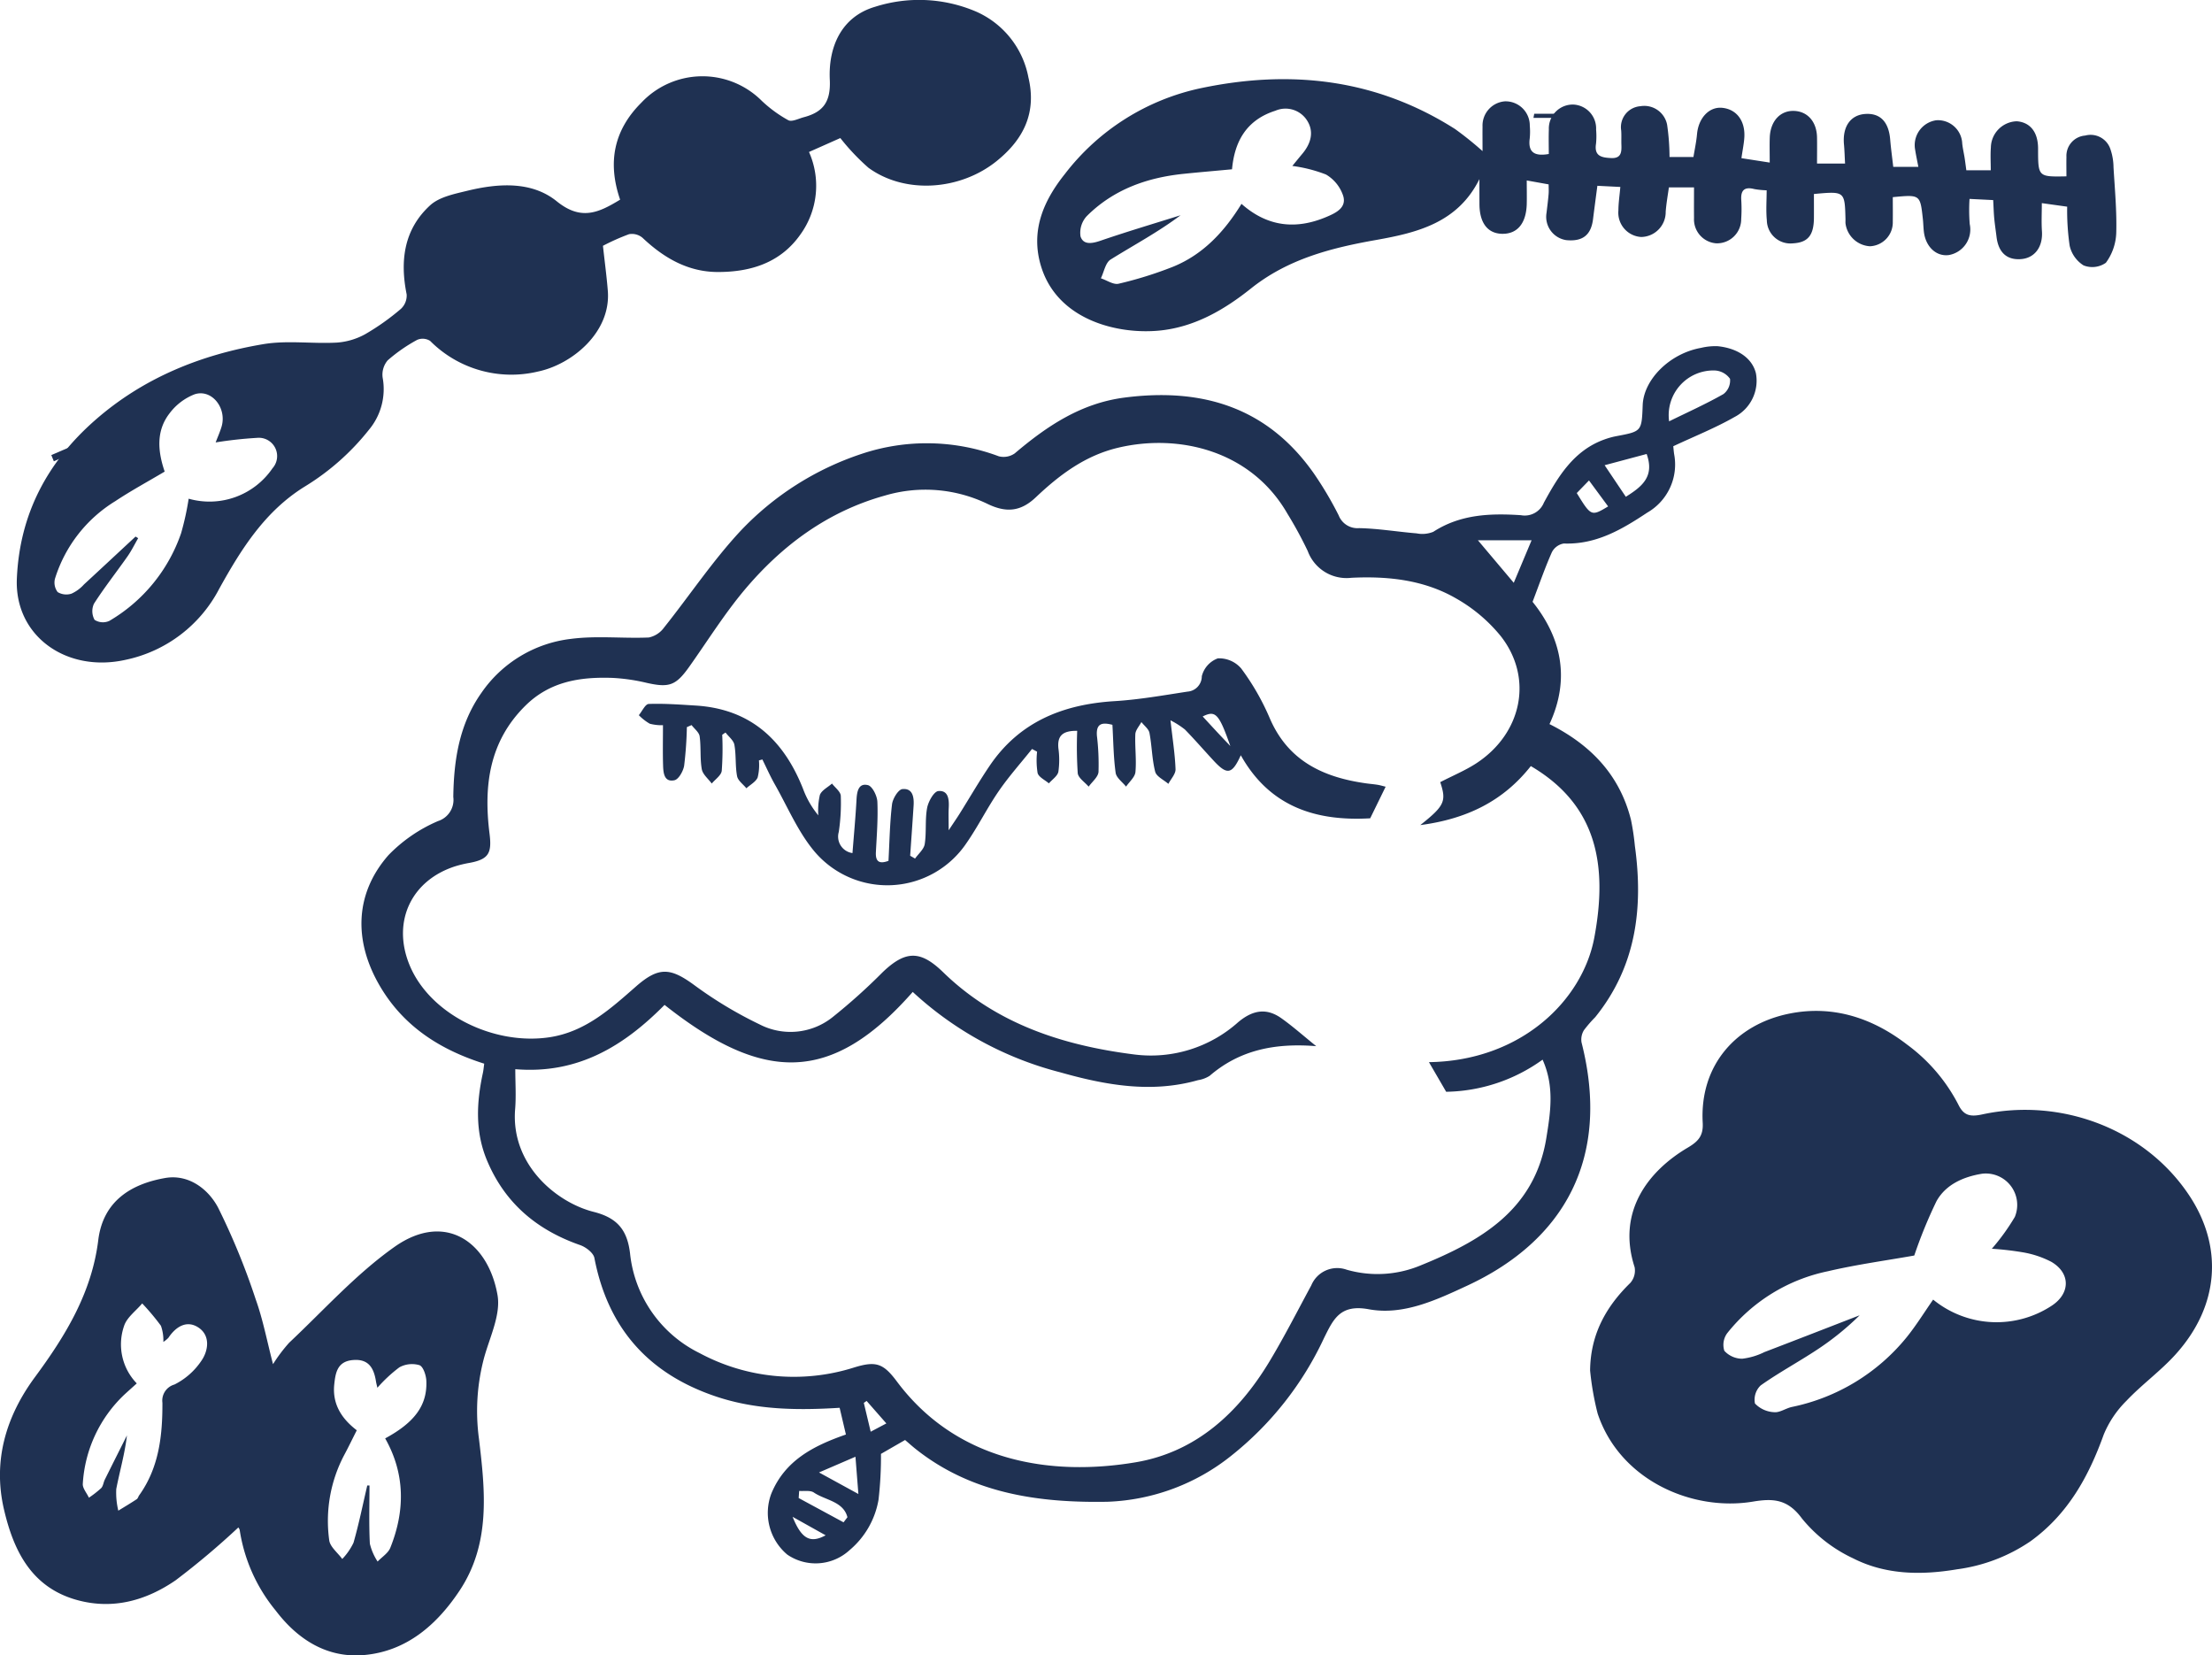 <svg xmlns="http://www.w3.org/2000/svg" width="285.319" height="213.472" viewBox="0 0 285.319 213.472">
  <g id="Group_537" data-name="Group 537" transform="translate(812.654 -156.73)">
    <path id="Path_493" data-name="Path 493" d="M-628,407.424l-3.109,1.791a48.153,48.153,0,0,1-.314,5.91,10.908,10.908,0,0,1-3.756,6.52,6.468,6.468,0,0,1-8.016.556,7.029,7.029,0,0,1-2.056-7.866c1.756-4.254,5.384-6.144,9.621-7.617l-.811-3.446c-5.445.339-10.8.285-16.011-1.479-8.677-2.937-13.884-8.819-15.621-17.841-.127-.661-1.1-1.405-1.84-1.662-5.571-1.94-9.7-5.4-12.009-10.909-1.553-3.7-1.359-7.479-.534-11.292.082-.379.112-.77.171-1.194-5.639-1.78-10.322-4.753-13.373-9.87-3.531-5.921-3.327-12.066,1.017-17.014a19.668,19.668,0,0,1,6.4-4.4,2.867,2.867,0,0,0,1.968-3.111c.066-4.749.766-9.37,3.615-13.406a16.311,16.311,0,0,1,11.572-6.978c3.295-.431,6.692-.034,10.035-.178a3.245,3.245,0,0,0,1.965-1.284c3.312-4.15,6.278-8.614,9.886-12.483a37.845,37.845,0,0,1,15.539-9.893,26.528,26.528,0,0,1,17.753.294,2.5,2.5,0,0,0,2.059-.379c4.16-3.524,8.541-6.468,14.161-7.193,10.016-1.293,18.433,1.244,24.433,9.807a45.945,45.945,0,0,1,3.184,5.379,2.6,2.6,0,0,0,2.633,1.65c2.475.048,4.94.471,7.415.673a3.765,3.765,0,0,0,2.158-.2c3.5-2.268,7.365-2.4,11.3-2.142a2.668,2.668,0,0,0,2.965-1.619c1.84-3.376,3.855-6.723,7.795-8.142a10.081,10.081,0,0,1,1.536-.428c3.285-.619,3.286-.613,3.413-4,.125-3.33,3.512-6.673,7.514-7.386a7.944,7.944,0,0,1,2.173-.217c2.661.28,4.46,1.605,4.919,3.5A5.264,5.264,0,0,1-521,275.5c-2.48,1.42-5.164,2.484-7.912,3.775.026.238.055.618.107.993a7.155,7.155,0,0,1-3.465,7.569c-3.305,2.192-6.606,4.131-10.768,3.982a2.115,2.115,0,0,0-1.53,1.119c-.886,1.989-1.6,4.057-2.492,6.4,3.6,4.473,4.952,9.8,2.182,15.768,5.375,2.7,9.061,6.6,10.507,12.33a31.285,31.285,0,0,1,.506,3.373c1.106,8.015.168,15.56-5.117,22.093a16.231,16.231,0,0,0-1.454,1.677,2.307,2.307,0,0,0-.309,1.576c3.8,14.911-2.241,25.556-14.729,31.359-4.061,1.887-8.293,3.866-12.713,3.051-3.725-.687-4.578,1.315-5.782,3.73A41.976,41.976,0,0,1-585.9,409.432a27.107,27.107,0,0,1-15.96,5.956c-8.819.16-17.482-1.018-24.767-6.8C-627.1,408.213-627.547,407.807-628,407.424Zm69.026-84.83c1.632-.842,3.2-1.494,4.607-2.4,5.946-3.853,7.442-11.029,3.207-16.428a20.36,20.36,0,0,0-5.732-4.846c-4.144-2.406-8.8-2.913-13.543-2.68a5.33,5.33,0,0,1-5.626-3.452,51.748,51.748,0,0,0-2.618-4.811c-4.7-8.183-14.047-10.352-21.818-8.516-4.282,1.012-7.58,3.506-10.64,6.4-1.95,1.847-3.812,2.015-6.224.852a18.417,18.417,0,0,0-13.261-1.071c-7.366,2.05-13.254,6.419-18.091,12.167-2.6,3.1-4.761,6.568-7.109,9.878-1.742,2.456-2.6,2.751-5.491,2.105a24.325,24.325,0,0,0-4.405-.643c-4.153-.148-8.066.434-11.248,3.575-4.714,4.652-5.4,10.4-4.633,16.511.31,2.469-.072,3.305-2.574,3.765a14.941,14.941,0,0,0-1.778.42c-5.744,1.8-8.254,7.162-5.976,12.729,2.619,6.4,10.868,10.4,18.009,9.348,4.634-.683,7.881-3.638,11.2-6.549,3-2.627,4.5-2.427,7.659-.088a52.725,52.725,0,0,0,8.3,4.973,8.694,8.694,0,0,0,9.415-.94,75.558,75.558,0,0,0,6.474-5.814c2.971-2.832,4.886-2.789,7.791.034,6.861,6.668,15.476,9.441,24.678,10.6a16.878,16.878,0,0,0,13.366-4.166c2.025-1.7,3.789-1.772,5.573-.509,1.44,1.02,2.764,2.2,4.495,3.6-5.37-.433-9.9.512-13.745,3.824a3.972,3.972,0,0,1-1.5.559c-6.04,1.714-11.941.637-17.777-1.011a44.19,44.19,0,0,1-19.022-10.366c-10.515,11.962-19.344,11.691-32.012,1.672-5.188,5.247-11.138,8.97-19.253,8.29,0,1.778.117,3.47-.02,5.14-.588,7.164,5.322,12.05,10.133,13.262,3.087.777,4.341,2.377,4.692,5.382a16.191,16.191,0,0,0,8.957,12.824,25.7,25.7,0,0,0,19.885,1.877c2.855-.885,3.8-.584,5.569,1.782,7.8,10.445,20,12.248,30.8,10.426,7.792-1.315,13.287-6.391,17.285-13.039,1.915-3.184,3.6-6.505,5.372-9.777a3.622,3.622,0,0,1,4.559-2.02,14.418,14.418,0,0,0,9.364-.48c7.8-3.156,14.886-7.123,16.4-16.529.533-3.3,1.056-6.63-.489-10.077a21.828,21.828,0,0,1-12.436,4.143l-2.221-3.82c11.9-.173,19.809-7.973,21.326-16.045,1.773-9.438.307-17.146-8.186-22.134-3.516,4.46-8.178,6.81-14.256,7.608C-558.4,325.635-558.156,325.049-558.969,322.594Zm29.521-46.528c2.431-1.195,4.784-2.251,7.016-3.521a2.2,2.2,0,0,0,.845-1.965,2.553,2.553,0,0,0-1.941-1.073A5.767,5.767,0,0,0-529.448,276.066Zm-20.034,20.817,2.3-5.481h-6.922Zm11.721-15.161,2.734,4.07c2.074-1.3,3.738-2.6,2.685-5.518Zm-96.255,132.666-.378-4.806-4.7,2.026Zm-7.638-.4-.064.92,5.789,3.131.5-.657c-.531-2.057-2.853-2.182-4.328-3.183C-640.223,413.885-641.013,414.046-641.654,413.99Zm100.3-128.676c1.844,3.005,1.882,3.021,4.045,1.722l-2.467-3.347ZM-642.508,417.331c1.162,2.883,2.3,3.444,4.262,2.382Zm12.094-12.044-2.546-2.9-.36.251c.283,1.183.565,2.367.887,3.717Z" transform="translate(-67.912 -65.001)" fill="#1f3152"/>
    <path id="Path_494" data-name="Path 494" d="M-308.813,523.341c.042-4.6,2-8.194,5.187-11.3a2.414,2.414,0,0,0,.553-2.032c-2.335-7.2,1.819-12.446,6.874-15.423,1.4-.826,2-1.572,1.91-3.2-.41-7.4,4.289-12.718,11.255-14.087,5.526-1.087,10.6.542,15.093,4a22.269,22.269,0,0,1,6.643,7.781c.662,1.34,1.463,1.58,3.05,1.236,10.2-2.208,21.078,1.878,26.765,10.523,4.259,6.474,3.92,14.058-1.792,20.4-1.936,2.152-4.34,3.878-6.335,5.983a13.242,13.242,0,0,0-2.952,4.375c-1.954,5.439-4.628,10.274-9.432,13.75a21.908,21.908,0,0,1-9.486,3.625c-4.59.773-9.209.723-13.4-1.411a18.766,18.766,0,0,1-6.6-5.13c-1.844-2.513-3.709-2.623-6.337-2.187-7.817,1.3-17.177-2.757-20.03-11.378A36.988,36.988,0,0,1-308.813,523.341ZM-267,508.509c-3.522.628-7.384,1.149-11.16,2.032a22.369,22.369,0,0,0-12.969,7.986,2.526,2.526,0,0,0-.369,2.27,3.128,3.128,0,0,0,2.312,1.02,8.7,8.7,0,0,0,2.858-.856c4.1-1.567,8.189-3.161,12.282-4.745a35.6,35.6,0,0,1-5.45,4.411c-2.405,1.595-4.962,2.966-7.314,4.632a2.534,2.534,0,0,0-.738,2.333,3.644,3.644,0,0,0,2.468,1.12c.729.075,1.5-.5,2.282-.672a25.733,25.733,0,0,0,14.817-8.993c1.239-1.534,2.281-3.228,3.416-4.852a12.941,12.941,0,0,0,15.3.782c2.4-1.578,2.441-4.187-.05-5.651a12.486,12.486,0,0,0-3.736-1.238,38.369,38.369,0,0,0-3.945-.451,27.763,27.763,0,0,0,2.967-4.106,4.051,4.051,0,0,0-4.234-5.568c-2.381.387-4.666,1.375-5.869,3.537A60.471,60.471,0,0,0-267,508.509Z" transform="translate(-298.738 -189.875)" fill="#1f3152"/>
    <path id="Path_495" data-name="Path 495" d="M-729.51,182.477c-1.645-4.8-.819-8.966,2.745-12.512a10.822,10.822,0,0,1,15.532-.226,16.675,16.675,0,0,0,3.411,2.491c.47.25,1.336-.208,2.01-.386,2.488-.66,3.486-1.971,3.347-4.837-.2-4.219,1.486-8.12,5.833-9.4a18.7,18.7,0,0,1,13.026.612,11.618,11.618,0,0,1,6.76,8.492c1.074,4.512-.574,7.956-4.1,10.794-4.7,3.783-11.8,4.3-16.527.863a28.524,28.524,0,0,1-3.633-3.835l-4.04,1.795a10.721,10.721,0,0,1-1.082,10.6c-2.579,3.7-6.45,4.89-10.711,4.878-3.829-.011-6.941-1.824-9.677-4.408a2.113,2.113,0,0,0-1.738-.47,28.229,28.229,0,0,0-3.371,1.5c.232,2.114.481,3.958.629,5.811.426,5.343-4.622,9.481-9,10.4a14.777,14.777,0,0,1-13.922-3.951,1.8,1.8,0,0,0-1.663-.135,20.649,20.649,0,0,0-3.813,2.649,2.854,2.854,0,0,0-.65,2.208,8.178,8.178,0,0,1-1.778,6.758,31.389,31.389,0,0,1-8.255,7.3c-5.132,3.17-8.2,8.054-11.03,13.162a17.7,17.7,0,0,1-12.159,9.2c-7.573,1.665-14.281-3.091-13.956-10.5.365-8.311,3.917-14.978,10.039-20.37,6.229-5.485,13.679-8.493,21.749-9.849,3.072-.516,6.3-.033,9.448-.2a8.849,8.849,0,0,0,3.687-1.082,30.616,30.616,0,0,0,4.612-3.269,2.346,2.346,0,0,0,.743-1.872c-.883-4.359-.34-8.4,3.031-11.484,1.174-1.073,3.091-1.457,4.741-1.861,4.019-.984,8.347-1.283,11.6,1.354C-734.552,185.214-732.3,184.177-729.51,182.477Zm-62.5,43.448.335.205c-.457.789-.859,1.615-1.381,2.358-1.431,2.04-2.982,4-4.324,6.1a2.3,2.3,0,0,0,.083,2.075,2,2,0,0,0,1.9.134,21.015,21.015,0,0,0,9.257-11.3,35.538,35.538,0,0,0,.978-4.457,9.84,9.84,0,0,0,10.814-3.924,2.363,2.363,0,0,0-2.028-3.919,52.809,52.809,0,0,0-5.306.585c.257-.674.546-1.321.753-1.994.744-2.411-1.249-4.951-3.478-4.208a7.384,7.384,0,0,0-3.239,2.478c-1.781,2.313-1.459,4.991-.61,7.486-2.237,1.33-4.362,2.476-6.363,3.808a17.978,17.978,0,0,0-7.784,9.992,2.021,2.021,0,0,0,.344,1.738,2.16,2.16,0,0,0,1.79.2,4.871,4.871,0,0,0,1.6-1.182C-796.445,230.051-794.233,227.984-792.013,225.924Z" transform="translate(-3.157)" fill="#1f3152"/>
    <path id="Path_496" data-name="Path 496" d="M-777.437,553.765A20.464,20.464,0,0,1-775.354,551c4.471-4.2,8.632-8.862,13.6-12.367,6.5-4.58,12.066-.663,13.273,6.224.435,2.484-.958,5.336-1.7,7.967a26.6,26.6,0,0,0-.691,10.578c.8,6.708,1.53,13.5-2.505,19.571-2.931,4.407-6.833,7.808-12.281,8.3-4.772.435-8.571-1.973-11.422-5.717a21.413,21.413,0,0,1-4.648-10.351c-.029-.239-.248-.455-.2-.365a100.65,100.65,0,0,1-8.076,6.8c-3.754,2.573-8,3.809-12.617,2.568-5.965-1.6-8.273-6.369-9.515-11.685-1.46-6.249.224-11.993,4-17.1,3.937-5.333,7.323-10.871,8.157-17.654.615-5.005,4.2-7.235,8.634-8.008,2.979-.519,5.529,1.378,6.817,3.809a89.219,89.219,0,0,1,4.86,11.848C-778.732,548.029-778.213,550.8-777.437,553.765Zm12.155,15.65.287,0c0,2.5-.081,5.01.048,7.505a7.284,7.284,0,0,0,1,2.3c.559-.587,1.357-1.077,1.638-1.776,1.919-4.782,1.919-9.533-.663-14.105,3.826-2.07,5.455-4.3,5.309-7.442-.033-.71-.405-1.825-.89-2a3.388,3.388,0,0,0-2.589.279,18.607,18.607,0,0,0-2.833,2.635c-.073-.324-.141-.561-.179-.8-.267-1.71-.928-2.958-2.987-2.774-1.992.178-2.239,1.61-2.4,3.156-.265,2.595,1.023,4.461,2.907,5.9-.609,1.2-1.1,2.224-1.639,3.224a18.2,18.2,0,0,0-1.918,10.941c.1.864,1.1,1.623,1.683,2.431a7.969,7.969,0,0,0,1.452-2.094C-766.359,574.362-765.858,571.878-765.282,569.415Zm-29.731-13.167c-.627.566-1.079.97-1.527,1.379a17.217,17.217,0,0,0-5.433,11.553c-.055.571.51,1.2.788,1.807a13.641,13.641,0,0,0,1.58-1.233c.26-.267.294-.743.472-1.1.943-1.9,1.9-3.8,2.852-5.7-.278,2.4-.938,4.638-1.377,6.914a9.859,9.859,0,0,0,.265,2.791c.795-.49,1.6-.967,2.377-1.48.153-.1.2-.346.321-.51,2.56-3.582,3.006-7.706,2.99-11.923a2.152,2.152,0,0,1,1.553-2.353,9.091,9.091,0,0,0,3.5-3.1c.885-1.3,1.133-3.194-.361-4.219-1.511-1.037-2.945-.177-3.923,1.3a3.886,3.886,0,0,1-.647.526,5.625,5.625,0,0,0-.312-2.081,30.217,30.217,0,0,0-2.417-2.884c-.8.959-1.983,1.8-2.336,2.9A7.23,7.23,0,0,0-795.013,556.247Z" transform="translate(0 -221.123)" fill="#1f3152"/>
    <path id="Path_497" data-name="Path 497" d="M-426.957,194.7c-2.8,5.637-8.032,6.91-13.356,7.852-5.8,1.027-11.353,2.451-16.115,6.252-3.426,2.734-7.237,4.962-11.743,5.42-5.349.543-13.131-1.289-15.3-8.188-1.445-4.606.258-8.511,3.04-11.994a29.936,29.936,0,0,1,17.6-11.082c11.579-2.424,22.59-1.17,32.735,5.283a43.378,43.378,0,0,1,3.541,2.845c0-1.336-.012-2.255,0-3.174a3.128,3.128,0,0,1,2.877-3.245,3.121,3.121,0,0,1,3.218,3.164,8.473,8.473,0,0,1-.009,1.626c-.238,1.791.614,2.323,2.46,2,0-1.038-.031-2.107.007-3.175a3.09,3.09,0,0,1,3.166-3.2,3.082,3.082,0,0,1,2.929,3.228,9.761,9.761,0,0,1-.011,1.829c-.256,1.608.737,1.781,1.939,1.842,1.328.067,1.37-.78,1.335-1.734-.022-.61.02-1.223-.028-1.83a2.709,2.709,0,0,1,2.473-3.121,3,3,0,0,1,3.453,2.392,29.7,29.7,0,0,1,.31,4.154h3.086c.143-.893.368-1.919.462-2.956.189-2.083,1.575-3.559,3.265-3.382,1.82.191,2.948,1.651,2.839,3.764-.042.8-.216,1.6-.376,2.728l3.648.566c0-1.272-.029-2.251.006-3.228.075-2.128,1.37-3.514,3.167-3.431,1.739.079,2.9,1.425,2.929,3.436.018,1.073,0,2.146,0,3.351h3.615c-.049-.891-.067-1.682-.14-2.468-.21-2.293.845-3.808,2.762-3.928s3.011,1.018,3.2,3.305c.094,1.137.252,2.268.395,3.52h3.238c-.15-.79-.3-1.483-.41-2.184a3.239,3.239,0,0,1,2.709-3.827,3.134,3.134,0,0,1,3.36,3.008c.066.6.2,1.189.3,1.784.081.521.146,1.045.23,1.658H-361c0-.976-.061-1.962.013-2.938a3.443,3.443,0,0,1,3.347-3.382c1.746.138,2.743,1.419,2.742,3.521,0,3.654,0,3.654,3.658,3.581,0-.83-.018-1.674,0-2.517a2.623,2.623,0,0,1,2.418-2.743,2.693,2.693,0,0,1,3.244,1.722,7.36,7.36,0,0,1,.41,2.366c.168,2.833.436,5.673.352,8.5a6.871,6.871,0,0,1-1.338,3.817,3.05,3.05,0,0,1-2.878.337,4.036,4.036,0,0,1-1.793-2.541,31.489,31.489,0,0,1-.32-5.031l-3.269-.456c0,1.282-.065,2.46.015,3.629.135,1.98-.9,3.432-2.659,3.585-1.835.159-2.942-.821-3.194-2.826-.1-.806-.221-1.61-.3-2.418-.068-.727-.086-1.459-.136-2.364l-3.052-.151a22.665,22.665,0,0,0,.027,3.249,3.346,3.346,0,0,1-2.684,3.989c-1.641.225-3.024-1.076-3.238-3.056-.058-.538-.068-1.081-.127-1.619-.344-3.128-.346-3.127-3.876-2.789,0,1.031.016,2.092,0,3.152a3.078,3.078,0,0,1-2.946,3.18,3.38,3.38,0,0,1-3.148-2.908c-.024-.2,0-.407-.008-.61-.094-3.587-.094-3.587-4.071-3.222,0,1.01.007,2.059,0,3.108-.018,2.224-.785,3.147-2.693,3.255a3.043,3.043,0,0,1-3.38-2.975c-.124-1.266-.023-2.555-.023-3.863a10.879,10.879,0,0,1-1.576-.156c-1.253-.325-1.787.109-1.7,1.409a18.417,18.417,0,0,1-.008,2.44,3.117,3.117,0,0,1-3.242,3.142,3.1,3.1,0,0,1-2.844-3.252c-.012-1.278,0-2.556,0-3.957h-3.242c-.129.951-.327,2.035-.411,3.128a3.216,3.216,0,0,1-3.152,3.266,3.139,3.139,0,0,1-2.949-3.424c.005-.942.15-1.882.25-3.029l-2.962-.149c-.2,1.516-.385,2.91-.559,4.3-.256,2.058-1.347,2.916-3.458,2.705a3.037,3.037,0,0,1-2.542-3.509c.094-.8.2-1.608.268-2.415.035-.4.006-.8.006-1.263l-2.824-.507c0,1.115.023,2.083,0,3.051-.07,2.5-1.233,3.877-3.2,3.828-1.855-.046-2.892-1.416-2.9-3.831Q-426.959,196.313-426.957,194.7Zm-31.91-1.268c-2.123.2-4.194.373-6.262.587-4.736.49-9.05,2.032-12.473,5.45a3.163,3.163,0,0,0-.808,2.614c.357,1.122,1.474.938,2.573.561,3.417-1.173,6.883-2.2,10.33-3.285-2.885,2.175-6.024,3.836-9.027,5.713-.662.414-.845,1.591-1.249,2.417.767.253,1.619.858,2.285.7a49.737,49.737,0,0,0,7.043-2.2c3.863-1.577,6.605-4.517,8.808-8.1,3.381,3,7.073,3.333,10.973,1.68,1.14-.483,2.641-1.163,2.136-2.738a5,5,0,0,0-2.207-2.724A18.534,18.534,0,0,0-451.089,193c.369-.45.829-1.02,1.3-1.581,1.088-1.3,1.53-2.812.612-4.265a3.291,3.291,0,0,0-4.1-1.274C-456.961,187.052-458.54,189.781-458.867,193.431Z" transform="translate(-194.871 -14.871)" fill="#1f3152"/>
    <path id="Path_498" data-name="Path 498" d="M-594.749,378.4a6.652,6.652,0,0,1-.164,2.2c-.243.568-.953.937-1.456,1.394-.419-.521-1.1-.993-1.2-1.573-.247-1.316-.106-2.705-.344-4.024-.1-.581-.747-1.064-1.145-1.592l-.425.289a39.045,39.045,0,0,1-.062,4.648c-.072.591-.839,1.1-1.29,1.644-.447-.614-1.164-1.18-1.284-1.852-.246-1.384-.082-2.838-.277-4.237-.073-.522-.678-.97-1.04-1.451l-.607.265a49.593,49.593,0,0,1-.351,4.967c-.114.7-.707,1.762-1.251,1.88-1.32.287-1.435-.928-1.466-1.881-.054-1.68-.015-3.363-.015-5.217a5.9,5.9,0,0,1-1.705-.191,6.471,6.471,0,0,1-1.409-1.1c.423-.506.831-1.431,1.272-1.447,2.016-.072,4.043.081,6.063.206,7.047.436,11.349,4.42,13.847,10.74a11.713,11.713,0,0,0,1.97,3.42,8.935,8.935,0,0,1,.2-2.631c.228-.6,1.022-.989,1.564-1.471.4.528,1.108,1.041,1.134,1.587a25.174,25.174,0,0,1-.26,4.653,2.145,2.145,0,0,0,1.767,2.726c.186-2.387.4-4.651.523-6.921.058-1.045.269-2.138,1.472-1.84.568.14,1.183,1.379,1.216,2.144.094,2.158-.078,4.33-.191,6.495-.065,1.247.447,1.555,1.624,1.124.134-2.447.171-4.882.457-7.287.087-.732.805-1.908,1.332-1.965,1.33-.142,1.522,1.029,1.451,2.129-.139,2.155-.295,4.309-.443,6.464l.631.366c.434-.62,1.142-1.2,1.247-1.87.239-1.53.027-3.135.307-4.652.153-.827.876-2.127,1.443-2.183,1.312-.128,1.407,1.1,1.346,2.192-.041.74-.008,1.484-.008,2.865.67-1.012,1.058-1.57,1.418-2.145,1.292-2.061,2.511-4.171,3.875-6.183,3.853-5.686,9.478-7.918,16.119-8.326,3.149-.194,6.279-.75,9.4-1.228a1.986,1.986,0,0,0,1.84-1.982,3.3,3.3,0,0,1,2.071-2.307,3.748,3.748,0,0,1,3.012,1.306,31.336,31.336,0,0,1,3.638,6.309c2.37,5.627,6.975,7.749,12.564,8.516.47.064.944.1,1.411.178.331.055.655.155,1.016.243l-1.991,4.074c-7.044.409-12.983-1.511-16.691-8.131-1.125,2.479-1.756,2.581-3.488.716-1.246-1.341-2.444-2.727-3.721-4.037a11.263,11.263,0,0,0-1.863-1.187c.275,2.457.585,4.379.653,6.309.022.618-.6,1.259-.924,1.889-.588-.516-1.535-.94-1.7-1.566-.417-1.623-.42-3.349-.739-5.005-.1-.514-.68-.935-1.04-1.4-.274.523-.758,1.036-.782,1.569-.071,1.621.16,3.262.014,4.871-.06.66-.786,1.26-1.209,1.887-.468-.593-1.256-1.141-1.345-1.786-.278-2-.292-4.039-.415-6.186-1.288-.331-2.127-.223-2,1.417a30.785,30.785,0,0,1,.206,4.658c-.051.662-.826,1.268-1.272,1.9-.492-.578-1.342-1.119-1.409-1.743a51.386,51.386,0,0,1-.068-5.455c-1.975-.034-2.568.718-2.428,2.236a10.833,10.833,0,0,1,0,3.038c-.11.559-.8,1.005-1.224,1.5-.507-.438-1.3-.793-1.456-1.332a10.265,10.265,0,0,1-.066-2.756l-.652-.346c-1.438,1.8-2.982,3.527-4.286,5.42-1.494,2.167-2.667,4.557-4.171,6.717a12.306,12.306,0,0,1-19.605,1.082c-2.129-2.535-3.461-5.744-5.121-8.667-.587-1.035-1.07-2.129-1.6-3.2Zm57.241-5.664c.741.8,1.33,1.444,1.925,2.081.543.581,1.093,1.155,1.641,1.733C-535.422,372.359-535.852,371.915-537.508,372.732Z" transform="translate(-120.013 -123.614)" fill="#1f3152"/>
    <path id="Path_499" data-name="Path 499" d="M-187.737,600.481h7.8C-182.58,602.115-185.2,602.249-187.737,600.481Z" transform="translate(-370.526 -263.109)" fill="#1f3152"/>
    <path id="Path_500" data-name="Path 500" d="M-187.387,577.22l-4.546,3.812C-191.337,578.2-189.8,576.809-187.387,577.22Z" transform="translate(-368.038 -249.276)" fill="#1f3152"/>
    <path id="Path_501" data-name="Path 501" d="M-796.4,297.738l5.029-2.162.326.744-5.029,2.221Z" transform="translate(-9.635 -82.325)" fill="#1f3152"/>
    <path id="Path_502" data-name="Path 502" d="M-326.666,192.771h5.535q0,.267.006.534h-5.641Q-326.717,193.038-326.666,192.771Z" transform="translate(-288.093 -21.37)" fill="#1f3152"/>
  </g>
</svg>
